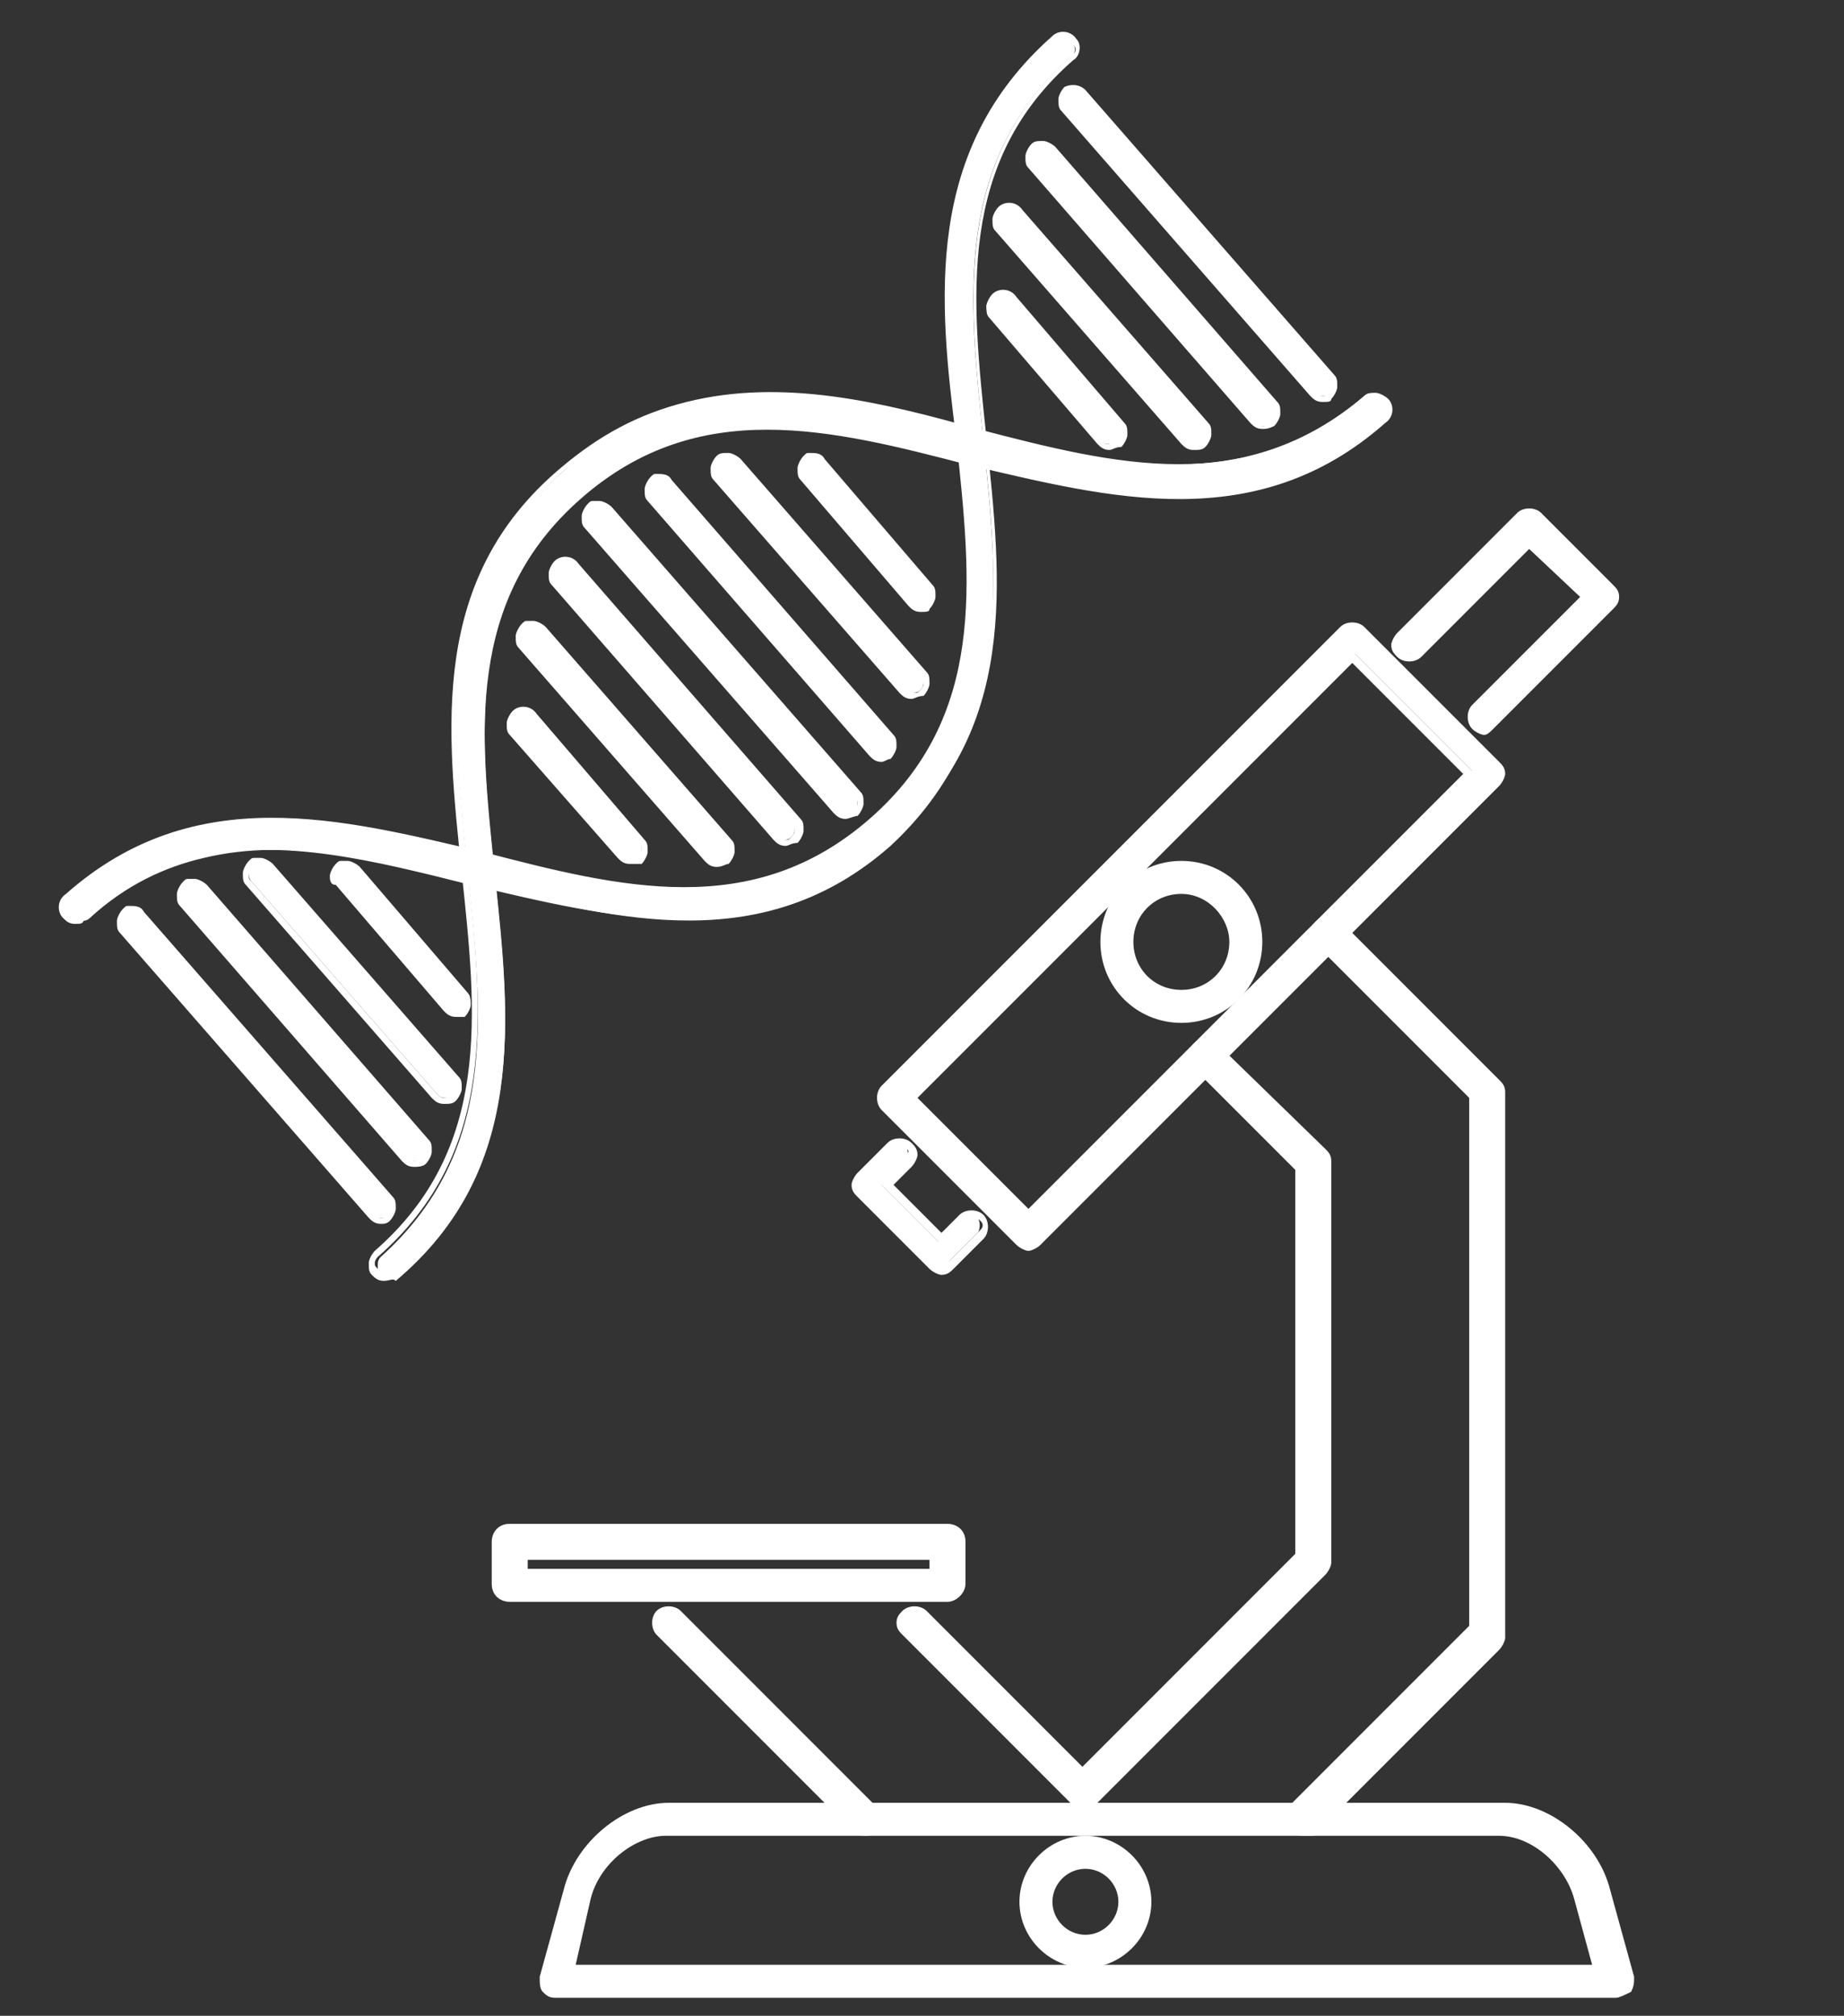 <?xml version="1.0" encoding="utf-8"?>
<!-- Generator: Adobe Illustrator 25.4.1, SVG Export Plug-In . SVG Version: 6.00 Build 0)  -->
<svg version="1.1" id="Capa_1" xmlns="http://www.w3.org/2000/svg" xmlns:xlink="http://www.w3.org/1999/xlink" x="0px" y="0px"
	 viewBox="0 0 61.5 67.2" style="enable-background:new 0 0 61.5 67.2;" xml:space="preserve">
<rect x="0" y="0" width="61.5" height="67.2" fill="#333333" stroke="none"/>
<style type="text/css">
	.st0{fill:#FFFFFF;}
</style>
<g>
	<g>
		<path class="st0" d="M36.1,60.1c-0.1,0-0.2,0-0.3-0.1l-5.6-5.6c-0.1-0.1-0.1-0.4,0-0.5c0.1-0.1,0.4-0.1,0.5,0l5.4,5.4l7.3-7.3v-13
			L40,35.4c-0.1-0.1-0.1-0.4,0-0.5c0.1-0.1,0.4-0.1,0.5,0l3.5,3.5c0.1,0.1,0.1,0.2,0.1,0.3v13.4c0,0.1,0,0.2-0.1,0.3L36.4,60
			C36.3,60.1,36.2,60.1,36.1,60.1z"/>
		<path class="st0" d="M36.1,60.3c-0.1,0-0.3-0.1-0.4-0.2l-5.6-5.6c-0.1-0.1-0.2-0.2-0.2-0.4s0.1-0.3,0.2-0.4c0.2-0.2,0.6-0.2,0.8,0
			l5.2,5.2l7.1-7.1V39l-3.4-3.4c-0.2-0.2-0.2-0.6,0-0.8c0.2-0.2,0.6-0.2,0.8,0l3.6,3.5c0.1,0.1,0.2,0.2,0.2,0.4v13.4
			c0,0.1-0.1,0.3-0.2,0.4l-7.6,7.6C36.4,60.2,36.3,60.3,36.1,60.3z M30.5,53.9c0,0-0.1,0-0.1,0.1c0,0-0.1,0.1-0.1,0.1s0,0.1,0.1,0.1
			l5.6,5.6c0.1,0.1,0.2,0.1,0.3,0l7.6-7.6c0,0,0.1-0.1,0.1-0.1V38.7c0,0,0-0.1-0.1-0.1l-3.6-3.5c-0.1-0.1-0.2-0.1-0.3,0
			c-0.1,0.1-0.1,0.2,0,0.3l3.5,3.5V52l-0.1,0.1l-7.4,7.4L30.6,54C30.6,54,30.6,53.9,30.5,53.9z"/>
	</g>
	<g>
		<path class="st0" d="M43.4,61c-0.1,0-0.2,0-0.3-0.1c-0.1-0.1-0.1-0.4,0-0.5l6.1-6.1V36.5l-5.1-5.1c-0.1-0.1-0.1-0.4,0-0.5
			c0.1-0.1,0.4-0.1,0.5,0l5.3,5.3c0.1,0.1,0.1,0.2,0.1,0.3v18.2c0,0.1,0,0.2-0.1,0.3l-6.2,6.2C43.6,61,43.5,61,43.4,61z"/>
		<path class="st0" d="M43.4,61.2c-0.1,0-0.3-0.1-0.4-0.2c-0.1-0.1-0.2-0.2-0.2-0.4s0.1-0.3,0.2-0.4l6-6V36.6l-5.1-5.1
			c-0.1-0.1-0.2-0.2-0.2-0.4s0.1-0.3,0.2-0.4c0.2-0.2,0.6-0.2,0.8,0l5.3,5.3c0.1,0.1,0.2,0.2,0.2,0.4v18.2c0,0.1-0.1,0.3-0.2,0.4
			l-6.2,6.2C43.7,61.2,43.5,61.2,43.4,61.2z M44.3,30.9c0,0-0.1,0-0.1,0.1c0,0-0.1,0.1-0.1,0.1c0,0,0,0.1,0.1,0.1l5.2,5.2v18
			l-0.1,0.1l-6.1,6.1c0,0-0.1,0.1-0.1,0.1c0,0,0,0.1,0.1,0.1c0.1,0.1,0.2,0.1,0.3,0l6.2-6.2c0,0,0.1-0.1,0.1-0.1V36.3
			c0,0,0-0.1-0.1-0.1L44.4,31C44.4,30.9,44.4,30.9,44.3,30.9z"/>
	</g>
	<g>
		<path class="st0" d="M28.8,61c-0.1,0-0.2,0-0.3-0.1L22,54.4c-0.1-0.1-0.1-0.4,0-0.5c0.1-0.1,0.4-0.1,0.5,0l6.5,6.5
			c0.1,0.1,0.1,0.4,0,0.5C29,61,28.9,61,28.8,61z"/>
		<path class="st0" d="M28.8,61.2c-0.1,0-0.3-0.1-0.4-0.2l-6.5-6.5c-0.2-0.2-0.2-0.6,0-0.8c0.2-0.2,0.6-0.2,0.8,0l6.5,6.5
			c0.2,0.2,0.2,0.6,0,0.8C29.1,61.2,29,61.2,28.8,61.2z M22.3,53.9c0,0-0.1,0-0.1,0.1c-0.1,0.1-0.1,0.2,0,0.3l6.5,6.5
			c0.1,0.1,0.2,0.1,0.3,0c0.1-0.1,0.1-0.2,0-0.3L22.4,54C22.4,54,22.3,53.9,22.3,53.9z"/>
	</g>
	<g>
		<path class="st0" d="M53.9,66.4H18.5c-0.1,0-0.2-0.1-0.3-0.1c-0.1-0.1-0.1-0.2-0.1-0.3l0.8-2.9c0.4-1.5,1.9-2.8,3.4-2.8h27.9
			c1.5,0,2.9,1.2,3.3,2.8l0.8,2.9c0,0.1,0,0.2-0.1,0.3C54.1,66.3,54,66.4,53.9,66.4z M19,65.6h34.4l-0.6-2.4
			C52.4,62,51.2,61,50.1,61H22.2c-1.1,0-2.3,1-2.6,2.2L19,65.6z"/>
		<path class="st0" d="M53.9,66.6H18.5c-0.2,0-0.3-0.1-0.4-0.2c-0.1-0.1-0.1-0.3-0.1-0.5l0.8-2.9c0.4-1.6,2-2.9,3.5-2.9h27.9
			c1.5,0,3.1,1.3,3.5,2.9l0.8,2.9c0,0.2,0,0.3-0.1,0.5C54.2,66.5,54,66.6,53.9,66.6z M22.2,60.5c-1.4,0-2.8,1.2-3.2,2.6L18.3,66
			c0,0.1,0,0.1,0,0.2c0,0,0.1,0.1,0.1,0.1h35.4c0.1,0,0.1,0,0.1-0.1c0,0,0-0.1,0-0.2l-0.8-2.9c-0.4-1.5-1.8-2.6-3.2-2.6H22.2z
			 M53.6,65.8H18.7l0.7-2.6c0.4-1.3,1.6-2.4,2.8-2.4h27.9c1.2,0,2.5,1.1,2.8,2.3L53.6,65.8z M19.2,65.5h33.9l-0.6-2.2
			c-0.3-1.1-1.4-2.1-2.5-2.1H22.2c-1,0-2.2,0.9-2.5,2.1L19.2,65.5z"/>
	</g>
	<g>
		<path class="st0" d="M49.5,24.3c-0.1,0-0.2,0-0.3-0.1c-0.1-0.1-0.1-0.4,0-0.5l3.7-3.7L51,18l-3.7,3.7c-0.1,0.1-0.4,0.1-0.5,0
			c-0.1-0.1-0.1-0.4,0-0.5l4-4c0.1-0.1,0.2-0.1,0.3-0.1l0,0c0.1,0,0.2,0,0.3,0.1l2.4,2.4c0.1,0.1,0.1,0.2,0.1,0.3
			c0,0.1,0,0.2-0.1,0.3l-4,4C49.6,24.2,49.5,24.3,49.5,24.3z"/>
		<path class="st0" d="M49.5,24.5c-0.1,0-0.3-0.1-0.4-0.2c-0.2-0.2-0.2-0.6,0-0.8l3.6-3.6L51,18.3l-3.6,3.6c-0.2,0.2-0.6,0.2-0.8,0
			c-0.1-0.1-0.2-0.2-0.2-0.4c0-0.1,0.1-0.3,0.2-0.4l4-4c0.2-0.2,0.6-0.2,0.8,0l2.4,2.4c0.1,0.1,0.2,0.2,0.2,0.4s-0.1,0.3-0.2,0.4
			l-4,4C49.7,24.4,49.6,24.5,49.5,24.5z M51,17.7l2.2,2.2l-3.9,3.9c-0.1,0.1-0.1,0.2,0,0.3c0.1,0.1,0.1,0.1,0.3,0l4-4
			c0,0,0.1-0.1,0.1-0.1s0-0.1-0.1-0.1l-2.4-2.4c-0.1-0.1-0.2-0.1-0.3,0l-4,4c0,0-0.1,0.1-0.1,0.1c0,0,0,0.1,0.1,0.1
			c0.1,0.1,0.2,0.1,0.3,0L51,17.7z"/>
	</g>
	<g>
		<path class="st0" d="M31.4,42.3c-0.1,0-0.2,0-0.3-0.1l-2.4-2.4c-0.1-0.1-0.1-0.2-0.1-0.3c0-0.1,0-0.2,0.1-0.3l1-1
			c0.1-0.1,0.4-0.1,0.5,0c0.1,0.1,0.1,0.4,0,0.5l-0.8,0.8l1.9,1.9l0.8-0.8c0.1-0.1,0.4-0.1,0.5,0c0.1,0.1,0.1,0.4,0,0.5l-1,1
			C31.6,42.2,31.5,42.3,31.4,42.3z"/>
		<path class="st0" d="M31.4,42.5c-0.1,0-0.3-0.1-0.4-0.2l-2.4-2.4c-0.1-0.1-0.2-0.2-0.2-0.4c0-0.1,0.1-0.3,0.2-0.4l1-1
			c0.2-0.2,0.6-0.2,0.8,0c0.1,0.1,0.2,0.2,0.2,0.4c0,0.1-0.1,0.3-0.2,0.4l-0.6,0.6l1.6,1.6l0.6-0.6c0.2-0.2,0.6-0.2,0.8,0
			c0.2,0.2,0.2,0.6,0,0.8l-1,1C31.7,42.4,31.6,42.5,31.4,42.5z M30.1,38.3c0,0-0.1,0-0.1,0.1l-1,1c0,0-0.1,0.1-0.1,0.1
			c0,0,0,0.1,0.1,0.1l2.4,2.4c0.1,0.1,0.2,0.1,0.3,0l1-1c0.1-0.1,0.1-0.2,0-0.3c-0.1-0.1-0.2-0.1-0.3,0l-0.9,0.9l-2.2-2.2l0.9-0.9
			c0,0,0.1-0.1,0.1-0.1c0,0,0-0.1-0.1-0.1C30.2,38.3,30.1,38.3,30.1,38.3z"/>
	</g>
	<g>
		<path class="st0" d="M34.3,41.5L34.3,41.5c-0.1,0-0.2,0-0.3-0.1l-4.5-4.5c-0.1-0.1-0.1-0.4,0-0.5l15.3-15.3c0.1-0.1,0.4-0.1,0.5,0
			l4.5,4.5c0.1,0.1,0.1,0.2,0.1,0.3c0,0.1,0,0.2-0.1,0.3L34.6,41.4C34.5,41.4,34.4,41.5,34.3,41.5z M30.4,36.6l3.9,3.9l14.8-14.8
			l-3.9-3.9L30.4,36.6z"/>
		<path class="st0" d="M34.3,41.7c-0.1,0-0.3-0.1-0.4-0.2L29.4,37c-0.2-0.2-0.2-0.6,0-0.8l15.3-15.3c0.2-0.2,0.6-0.2,0.8,0l4.5,4.5
			c0.1,0.1,0.2,0.2,0.2,0.4c0,0.1-0.1,0.3-0.2,0.4L34.7,41.5C34.6,41.6,34.4,41.7,34.3,41.7z M45.2,21.1c0,0-0.1,0-0.1,0.1
			L29.7,36.5c-0.1,0.1-0.1,0.2,0,0.3l4.5,4.5c0.1,0.1,0.2,0.1,0.2,0l15.3-15.3c0,0,0.1-0.1,0.1-0.1c0,0,0-0.1-0.1-0.1l-4.5-4.5
			C45.3,21.2,45.2,21.1,45.2,21.1z M34.3,40.9l-4.2-4.2l0.1-0.1l14.9-14.9l4.2,4.2l-0.1,0.1L34.3,40.9z M30.6,36.6l3.7,3.7
			l14.5-14.5l-3.7-3.7L30.6,36.6z"/>
	</g>
	<g>
		<path class="st0" d="M31.6,53.2H17c-0.2,0-0.4-0.2-0.4-0.4v-1.4c0-0.2,0.2-0.4,0.4-0.4h14.6c0.2,0,0.4,0.2,0.4,0.4v1.4
			C32,53,31.8,53.2,31.6,53.2z M17.4,52.5h13.8v-0.6H17.4V52.5z"/>
		<path class="st0" d="M31.6,53.4H17c-0.3,0-0.6-0.2-0.6-0.6v-1.4c0-0.3,0.2-0.6,0.6-0.6h14.6c0.3,0,0.6,0.2,0.6,0.6v1.4
			C32.2,53.1,31.9,53.4,31.6,53.4z M17,51.3c-0.1,0-0.2,0.1-0.2,0.2v1.4c0,0.1,0.1,0.2,0.2,0.2h14.6c0.1,0,0.2-0.1,0.2-0.2v-1.4
			c0-0.1-0.1-0.2-0.2-0.2H17z M31.4,52.7H17.2v-1h14.2V52.7z M17.6,52.3H31V52H17.6V52.3z"/>
	</g>
	<g>
		<path class="st0" d="M36.2,65.4c-1.1,0-2-0.9-2-2c0-1.1,0.9-2,2-2c1.1,0,2,0.9,2,2C38.2,64.5,37.3,65.4,36.2,65.4z M36.2,62.2
			c-0.7,0-1.3,0.6-1.3,1.3c0,0.7,0.6,1.3,1.3,1.3c0.7,0,1.3-0.6,1.3-1.3C37.4,62.7,36.9,62.2,36.2,62.2z"/>
		<path class="st0" d="M36.2,65.6c-1.2,0-2.2-1-2.2-2.2c0-1.2,1-2.2,2.2-2.2c1.2,0,2.2,1,2.2,2.2C38.4,64.6,37.4,65.6,36.2,65.6z
			 M36.2,61.6c-1,0-1.8,0.8-1.8,1.8c0,1,0.8,1.8,1.8,1.8c1,0,1.8-0.8,1.8-1.8C38,62.4,37.2,61.6,36.2,61.6z M36.2,64.9
			c-0.8,0-1.5-0.7-1.5-1.5c0-0.8,0.7-1.4,1.5-1.4c0.8,0,1.5,0.7,1.5,1.4C37.6,64.2,37,64.9,36.2,64.9z M36.2,62.3
			c-0.6,0-1.1,0.5-1.1,1.1c0,0.6,0.5,1.1,1.1,1.1c0.6,0,1.1-0.5,1.1-1.1C37.3,62.8,36.8,62.3,36.2,62.3z"/>
	</g>
	<g>
		<path class="st0" d="M39.4,33.9c-1.4,0-2.5-1.1-2.5-2.5c0-1.4,1.1-2.5,2.5-2.5c1.4,0,2.5,1.1,2.5,2.5
			C41.9,32.8,40.8,33.9,39.4,33.9z M39.4,29.7c-1,0-1.8,0.8-1.8,1.8c0,1,0.8,1.8,1.8,1.8c1,0,1.8-0.8,1.8-1.8
			C41.2,30.4,40.4,29.7,39.4,29.7z"/>
		<path class="st0" d="M39.4,34.1c-1.5,0-2.7-1.2-2.7-2.7c0-1.5,1.2-2.7,2.7-2.7c1.5,0,2.7,1.2,2.7,2.7
			C42.1,32.9,40.9,34.1,39.4,34.1z M39.4,29.1c-1.3,0-2.3,1-2.3,2.3c0,1.3,1,2.3,2.3,2.3c1.3,0,2.3-1,2.3-2.3
			C41.7,30.1,40.7,29.1,39.4,29.1z M39.4,33.4c-1.1,0-2-0.9-2-2c0-1.1,0.9-2,2-2c1.1,0,2,0.9,2,2C41.4,32.5,40.5,33.4,39.4,33.4z
			 M39.4,29.8c-0.9,0-1.6,0.7-1.6,1.6c0,0.9,0.7,1.6,1.6,1.6c0.9,0,1.6-0.7,1.6-1.6C41,30.6,40.3,29.8,39.4,29.8z"/>
	</g>
</g>
<g>
	<g>
		<path class="st0" d="M32.8,14.7c-0.5-4.8-1-9.3,2.9-12.8c0.2-0.1,0.2-0.4,0-0.5c-0.1-0.2-0.4-0.2-0.5,0C30.9,5.1,31.5,10,32,14.8
			c0.5,4.8,1,9.3-2.9,12.8c-4,3.4-8.4,2.3-13,1.2c-4.7-1.2-9.5-2.4-13.7,1.3c-0.2,0.1-0.2,0.4,0,0.5c0.1,0.1,0.2,0.1,0.3,0.1
			c0.1,0,0.2,0,0.3-0.1c1.2-1.1,2.5-1.7,3.8-2c2.9-0.7,6,0.1,9.2,0.9c4.7,1.2,9.5,2.4,13.7-1.3C33.8,24.4,33.3,19.5,32.8,14.7z"/>
		<path class="st0" d="M2.5,30.8C2.5,30.8,2.5,30.8,2.5,30.8c-0.2,0-0.3-0.1-0.4-0.2c-0.2-0.2-0.2-0.6,0.1-0.8
			c4.3-3.8,9.2-2.5,13.9-1.4c4.6,1.2,9,2.3,12.9-1.1c3.9-3.4,3.4-7.9,2.9-12.6C31.3,10,30.8,5,35.1,1.2c0.2-0.2,0.6-0.2,0.8,0.1
			C36.1,1.5,36,1.9,35.8,2c-3.9,3.4-3.4,7.9-2.9,12.6l0,0c0.5,4.8,1.1,9.8-3.3,13.5c-4.3,3.8-9.2,2.5-13.9,1.4
			c-3.2-0.8-6.3-1.6-9.2-0.9c-1.4,0.3-2.6,1-3.7,2C2.8,30.8,2.7,30.8,2.5,30.8z M9.1,27.7c-2.3,0-4.6,0.6-6.7,2.5
			c-0.1,0.1-0.1,0.2,0,0.3c0,0,0.1,0.1,0.2,0.1c0.1,0,0.1,0,0.2-0.1c1.2-1,2.4-1.7,3.9-2.1c3-0.7,6,0,9.3,0.9
			c4.6,1.2,9.4,2.4,13.6-1.3c4.2-3.7,3.7-8.6,3.2-13.3l0,0c-0.5-4.8-1-9.4,3-12.9c0.1-0.1,0.1-0.2,0-0.3c-0.1-0.1-0.2-0.1-0.3,0
			c-4.2,3.7-3.7,8.6-3.1,13.3c0.5,4.8,1,9.4-3,12.9c-4,3.5-8.5,2.4-13.2,1.2C13.7,28.2,11.4,27.7,9.1,27.7z"/>
	</g>
	<g>
		<path class="st0" d="M46.1,13.2c-0.1-0.1-0.2-0.1-0.3-0.1c-0.1,0-0.2,0-0.3,0.1c-4,3.4-8.4,2.3-13,1.2c-3.2-0.8-6.5-1.6-9.6-0.9
			c-1.4,0.4-2.8,1-4.1,2.2c-4.3,3.7-3.7,8.6-3.2,13.4c0.5,4.8,1,9.3-2.9,12.8c-0.1,0.1-0.1,0.2-0.1,0.3c0,0.1,0,0.2,0.1,0.3
			c0.1,0.1,0.2,0.1,0.3,0.1c0.1,0,0.2,0,0.3-0.1c4.3-3.7,3.7-8.6,3.2-13.4c-0.5-4.8-1-9.3,2.9-12.8c4-3.4,8.4-2.3,13-1.2
			c4.7,1.2,9.5,2.4,13.7-1.3C46.2,13.6,46.2,13.4,46.1,13.2z"/>
		<path class="st0" d="M12.8,42.7C12.8,42.7,12.8,42.7,12.8,42.7c-0.2,0-0.3-0.1-0.4-0.2c-0.1-0.1-0.1-0.2-0.1-0.4
			c0-0.1,0.1-0.3,0.2-0.4c3.9-3.4,3.4-7.9,2.9-12.6c-0.5-4.8-1.1-9.8,3.3-13.5c1.3-1.1,2.6-1.8,4.2-2.2c3.2-0.8,6.5,0,9.7,0.9
			c4.6,1.2,9,2.3,12.9-1.1c0.1-0.1,0.3-0.1,0.4-0.1c0.1,0,0.3,0.1,0.4,0.2c0.2,0.2,0.2,0.6-0.1,0.8c-4.3,3.8-9.2,2.5-13.9,1.4
			c-4.6-1.2-9-2.3-12.9,1.1c-3.9,3.4-3.4,7.9-2.9,12.6c0.5,4.8,1.1,9.8-3.3,13.5C13.1,42.6,13,42.7,12.8,42.7z M25.5,13.3
			c-0.9,0-1.8,0.1-2.7,0.3c-1.5,0.4-2.8,1.1-4,2.1c-4.2,3.7-3.7,8.6-3.2,13.3c0.5,4.8,1,9.4-3,12.9c0,0-0.1,0.1-0.1,0.2
			c0,0.1,0,0.1,0.1,0.2c0,0,0.1,0.1,0.2,0.1c0.1,0,0.1,0,0.2-0.1c4.2-3.7,3.7-8.6,3.1-13.3c-0.5-4.8-1-9.4,3-12.9
			c4-3.5,8.5-2.4,13.2-1.2c4.6,1.2,9.4,2.4,13.6-1.3c0.1-0.1,0.1-0.2,0-0.3v0c0,0-0.1-0.1-0.2-0.1c-0.1,0-0.1,0-0.2,0.1
			c-4,3.5-8.5,2.4-13.2,1.2C30.2,13.9,27.8,13.3,25.5,13.3z"/>
	</g>
	<g>
		<path class="st0" d="M4,30.7c0,0.1,0,0.2,0.1,0.3l8.3,9.5c0.1,0.1,0.2,0.1,0.3,0.1c0.1,0,0.2,0,0.3-0.1c0.1-0.1,0.1-0.2,0.1-0.3
			c0-0.1,0-0.2-0.1-0.3l-8.3-9.5c-0.1-0.1-0.2-0.2-0.4-0.1c-0.1,0-0.1,0-0.2,0.1C4,30.5,4,30.6,4,30.7z"/>
		<path class="st0" d="M12.7,40.8C12.6,40.8,12.6,40.8,12.7,40.8c-0.2,0-0.3-0.1-0.4-0.2l-8.3-9.5c-0.1-0.1-0.1-0.2-0.1-0.4
			c0-0.1,0.1-0.3,0.2-0.4c0.1-0.1,0.1-0.1,0.2-0.1c0.2,0,0.4,0,0.5,0.2l8.3,9.5c0.1,0.1,0.1,0.2,0.1,0.4c0,0.1-0.1,0.3-0.2,0.4
			C12.9,40.8,12.8,40.8,12.7,40.8z M4.4,30.5C4.3,30.5,4.3,30.5,4.4,30.5c-0.1,0-0.1,0-0.2,0.1c0,0-0.1,0.1-0.1,0.2v0
			c0,0.1,0,0.1,0.1,0.2l8.3,9.5c0,0,0.1,0.1,0.2,0.1c0.1,0,0.1,0,0.2-0.1c0,0,0.1-0.1,0.1-0.2c0-0.1,0-0.1-0.1-0.2l-8.3-9.5
			C4.5,30.6,4.4,30.5,4.4,30.5z"/>
	</g>
	<g>
		<path class="st0" d="M14.1,38.1l-7.4-8.5c-0.1-0.1-0.2-0.1-0.3-0.1c0,0-0.1,0-0.1,0c-0.1,0-0.1,0-0.2,0.1C6.1,29.7,6,29.7,6,29.8
			c0,0.1,0,0.2,0.1,0.3l7.4,8.5c0.1,0.1,0.2,0.1,0.3,0.1l0,0c0.1,0,0.2,0,0.3-0.1c0.1-0.1,0.1-0.2,0.1-0.3
			C14.2,38.3,14.2,38.2,14.1,38.1z"/>
		<path class="st0" d="M13.8,38.9C13.8,38.9,13.8,38.9,13.8,38.9c-0.2,0-0.3-0.1-0.4-0.2L6,30.2c-0.1-0.1-0.1-0.2-0.1-0.4
			c0-0.1,0.1-0.3,0.2-0.4c0.1-0.1,0.1-0.1,0.2-0.1c0.1,0,0.1,0,0.2,0c0.1,0,0.3,0.1,0.4,0.2l7.4,8.5c0.1,0.1,0.1,0.2,0.1,0.4
			c0,0.1-0.1,0.3-0.2,0.4C14.1,38.9,13.9,38.9,13.8,38.9z M6.4,29.6C6.4,29.6,6.4,29.6,6.4,29.6c-0.1,0-0.1,0-0.2,0.1
			c0,0-0.1,0.1-0.1,0.2c0,0.1,0,0.1,0.1,0.2l7.4,8.5c0,0,0.1,0.1,0.2,0.1c0.1,0,0.1,0,0.2-0.1c0,0,0.1-0.1,0.1-0.2
			c0-0.1,0-0.1-0.1-0.2l0,0l-7.4-8.5C6.5,29.7,6.5,29.6,6.4,29.6C6.4,29.6,6.4,29.6,6.4,29.6z"/>
	</g>
	<g>
		<path class="st0" d="M8.7,28.8c0,0-0.1,0-0.1,0c-0.1,0-0.1,0-0.2,0.1C8.3,29,8.3,29,8.3,29.1c0,0.1,0,0.2,0.1,0.3l6.2,7.1
			c0.1,0.1,0.2,0.1,0.3,0.1c0.1,0,0.2,0,0.3-0.1c0.1-0.1,0.1-0.2,0.1-0.3c0-0.1,0-0.2-0.1-0.3l-6.2-7.1C8.9,28.8,8.8,28.8,8.7,28.8z
			"/>
		<path class="st0" d="M14.8,36.8C14.8,36.8,14.8,36.8,14.8,36.8c-0.2,0-0.3-0.1-0.4-0.2l-6.2-7.1c-0.1-0.1-0.1-0.2-0.1-0.4
			c0-0.1,0.1-0.3,0.2-0.4c0.1-0.1,0.1-0.1,0.2-0.1c0.1,0,0.1,0,0.2,0l0,0c0.1,0,0.3,0.1,0.4,0.2l6.2,7.1c0.1,0.1,0.1,0.2,0.1,0.4
			c0,0.1-0.1,0.3-0.2,0.4C15.1,36.8,15,36.8,14.8,36.8z M8.6,28.9C8.6,28.9,8.6,28.9,8.6,28.9c-0.1,0-0.1,0-0.2,0.1
			c0,0-0.1,0.1-0.1,0.2c0,0.1,0,0.1,0.1,0.2l6.2,7.1c0,0,0.1,0.1,0.2,0.1c0.1,0,0.1,0,0.2-0.1c0,0,0.1-0.1,0.1-0.2
			c0-0.1,0-0.1-0.1-0.2L8.8,29C8.8,29,8.7,28.9,8.6,28.9L8.6,28.9C8.7,28.9,8.6,28.9,8.6,28.9z"/>
	</g>
	<g>
		<path class="st0" d="M11.6,28.8c0,0-0.1,0-0.1,0c-0.1,0-0.1,0-0.2,0.1c-0.1,0.1-0.1,0.2-0.1,0.3c0,0.1,0,0.2,0.1,0.3l3.6,4.2
			c0.1,0.1,0.2,0.1,0.3,0.1c0.1,0,0.2,0,0.3-0.1c0.1-0.1,0.1-0.2,0.1-0.3c0-0.1,0-0.2-0.1-0.3L11.8,29
			C11.7,28.9,11.7,28.8,11.6,28.8z"/>
		<path class="st0" d="M15.2,33.9C15.2,33.9,15.1,33.9,15.2,33.9c-0.2,0-0.3-0.1-0.4-0.2l-3.6-4.2C11,29.5,11,29.3,11,29.2
			c0-0.1,0.1-0.3,0.2-0.4c0.1-0.1,0.1-0.1,0.2-0.1c0.1,0,0.1,0,0.2,0c0.1,0,0.3,0.1,0.4,0.2l3.6,4.2c0.1,0.1,0.1,0.3,0.1,0.4
			c0,0.1-0.1,0.3-0.2,0.4C15.4,33.9,15.3,33.9,15.2,33.9z M11.5,29C11.5,29,11.5,29,11.5,29c-0.1,0-0.1,0-0.1,0.1
			c0,0-0.1,0.1-0.1,0.2c0,0.1,0,0.1,0.1,0.2l3.6,4.2c0,0,0.1,0.1,0.2,0.1c0.1,0,0.1,0,0.2-0.1c0,0,0.1-0.1,0.1-0.2
			c0-0.1,0-0.1-0.1-0.2l-3.6-4.2C11.7,29,11.6,29,11.5,29L11.5,29C11.5,29,11.5,29,11.5,29z"/>
	</g>
	<g>
		<path class="st0" d="M21.9,16c-0.1,0-0.1,0-0.2,0.1c-0.1,0.1-0.1,0.2-0.1,0.3c0,0.1,0,0.2,0.1,0.3l7.4,8.5
			c0.1,0.1,0.2,0.1,0.3,0.1c0.1,0,0.2,0,0.3-0.1c0.1-0.1,0.1-0.2,0.1-0.3c0-0.1,0-0.2-0.1-0.3l-7.4-8.5C22.2,16,22,15.9,21.9,16z"/>
		<path class="st0" d="M29.4,25.4C29.4,25.4,29.4,25.4,29.4,25.4c-0.2,0-0.3-0.1-0.4-0.2l-7.4-8.5c-0.1-0.1-0.1-0.2-0.1-0.4
			c0-0.1,0.1-0.3,0.2-0.4c0.1-0.1,0.1-0.1,0.2-0.1c0.2,0,0.4,0,0.5,0.2l7.4,8.5c0.1,0.1,0.1,0.2,0.1,0.4c0,0.1-0.1,0.3-0.2,0.4
			C29.6,25.3,29.5,25.4,29.4,25.4z M22,16.1C22,16.1,21.9,16.1,22,16.1L22,16.1c-0.1,0-0.1,0-0.2,0.1c0,0-0.1,0.1-0.1,0.2
			c0,0.1,0,0.1,0.1,0.2l7.4,8.5c0,0,0.1,0.1,0.2,0.1c0.1,0,0.1,0,0.2-0.1c0,0,0.1-0.1,0.1-0.2c0-0.1,0-0.1-0.1-0.2l-7.4-8.5
			C22.1,16.1,22,16.1,22,16.1z"/>
	</g>
	<g>
		<path class="st0" d="M23.8,15.6c0,0.1,0,0.2,0.1,0.3l6.2,7.1c0.1,0.1,0.2,0.1,0.3,0.1c0.1,0,0.2,0,0.3-0.1
			c0.1-0.1,0.1-0.2,0.1-0.3c0-0.1,0-0.2-0.1-0.3l-6.2-7.1c-0.1-0.2-0.4-0.2-0.5,0C23.9,15.4,23.8,15.5,23.8,15.6z"/>
		<path class="st0" d="M30.4,23.3C30.4,23.3,30.4,23.3,30.4,23.3c-0.2,0-0.3-0.1-0.4-0.2L23.8,16c-0.1-0.1-0.1-0.2-0.1-0.4
			c0-0.1,0.1-0.3,0.2-0.4c0.1-0.1,0.2-0.1,0.4-0.1c0.1,0,0.3,0.1,0.4,0.2l6.2,7.1c0.1,0.1,0.1,0.2,0.1,0.4c0,0.1-0.1,0.3-0.2,0.4
			C30.6,23.2,30.5,23.3,30.4,23.3z M24.2,15.4c-0.1,0-0.1,0-0.1,0.1c0,0-0.1,0.1-0.1,0.2v0c0,0.1,0,0.1,0.1,0.2l6.2,7.1
			c0,0,0.1,0.1,0.2,0.1c0.1,0,0.1,0,0.2-0.1c0,0,0.1-0.1,0.1-0.2c0-0.1,0-0.1-0.1-0.2l-6.2-7.1C24.3,15.4,24.3,15.4,24.2,15.4
			C24.2,15.4,24.2,15.4,24.2,15.4z"/>
	</g>
	<g>
		<path class="st0" d="M26.7,15.7c0,0.1,0,0.2,0.1,0.3l3.6,4.2c0.1,0.1,0.2,0.1,0.3,0.1l0,0c0.1,0,0.2,0,0.3-0.1
			c0.1-0.1,0.1-0.2,0.1-0.3c0-0.1,0-0.2-0.1-0.3l-3.6-4.2c-0.1-0.1-0.2-0.2-0.4-0.1c-0.1,0-0.1,0-0.2,0.1
			C26.8,15.5,26.7,15.5,26.7,15.7z"/>
		<path class="st0" d="M30.7,20.4C30.7,20.4,30.7,20.4,30.7,20.4c-0.2,0-0.3-0.1-0.4-0.2L26.7,16c-0.1-0.1-0.1-0.2-0.1-0.4
			c0-0.1,0.1-0.3,0.2-0.4c0.1-0.1,0.1-0.1,0.2-0.1c0.2,0,0.4,0,0.5,0.2l3.6,4.2c0.1,0.1,0.1,0.2,0.1,0.4c0,0.1-0.1,0.3-0.2,0.4
			C31,20.4,30.9,20.4,30.7,20.4z M27.1,15.4C27.1,15.4,27.1,15.5,27.1,15.4c-0.1,0-0.1,0-0.2,0.1c0,0-0.1,0.1-0.1,0.2l0,0
			c0,0.1,0,0.1,0.1,0.2l3.6,4.2c0,0,0.1,0.1,0.2,0.1c0.1,0,0.1,0,0.2-0.1c0,0,0.1-0.1,0.1-0.2c0-0.1,0-0.1-0.1-0.2l-3.6-4.2
			C27.2,15.5,27.2,15.4,27.1,15.4z"/>
	</g>
	<g>
		<path class="st0" d="M35.4,3.3c0,0.1,0,0.2,0.1,0.3l8.3,9.5c0.1,0.1,0.2,0.1,0.3,0.1c0.1,0,0.2,0,0.3-0.1c0.1-0.1,0.1-0.2,0.1-0.3
			c0-0.1,0-0.2-0.1-0.3l-8.3-9.5c-0.1-0.2-0.4-0.2-0.5,0C35.5,3.1,35.5,3.2,35.4,3.3z"/>
		<path class="st0" d="M44.1,13.4C44.1,13.4,44.1,13.4,44.1,13.4c-0.2,0-0.3-0.1-0.4-0.2l-8.3-9.5c-0.1-0.1-0.1-0.2-0.1-0.4l0,0
			c0-0.1,0.1-0.3,0.2-0.4C35.7,2.8,36,2.8,36.2,3l8.3,9.5c0.1,0.1,0.1,0.2,0.1,0.4c0,0.1-0.1,0.3-0.2,0.4
			C44.4,13.4,44.3,13.4,44.1,13.4z M35.8,3.1c-0.1,0-0.1,0-0.2,0.1c0,0-0.1,0.1-0.1,0.2l0,0c0,0.1,0,0.1,0.1,0.2l8.3,9.5
			c0,0,0.1,0.1,0.2,0.1c0.1,0,0.1,0,0.2-0.1c0,0,0.1-0.1,0.1-0.2c0-0.1,0-0.1-0.1-0.2L36,3.2C36,3.2,35.9,3.1,35.8,3.1z"/>
	</g>
	<g>
		<path class="st0" d="M34.7,4.9c-0.1,0-0.2,0-0.3,0.1c-0.1,0.1-0.1,0.2-0.1,0.3c0,0.1,0,0.2,0.1,0.3l7.4,8.5
			c0.1,0.1,0.2,0.1,0.3,0.1c0.1,0,0.2,0,0.3-0.1c0.1-0.1,0.1-0.2,0.1-0.3c0-0.1,0-0.2-0.1-0.3L35,5C34.9,5,34.8,4.9,34.7,4.9z"/>
		<path class="st0" d="M42.1,14.3C42.1,14.3,42,14.3,42.1,14.3c-0.2,0-0.3-0.1-0.4-0.2l-7.4-8.5c-0.1-0.1-0.1-0.2-0.1-0.4
			c0-0.1,0.1-0.3,0.2-0.4c0.1-0.1,0.2-0.1,0.4-0.1c0.1,0,0.3,0.1,0.4,0.2l7.4,8.5c0.1,0.1,0.1,0.2,0.1,0.4c0,0.1-0.1,0.3-0.2,0.4
			C42.3,14.3,42.2,14.3,42.1,14.3z M34.7,5.1c-0.1,0-0.1,0-0.2,0.1c0,0-0.1,0.1-0.1,0.2c0,0.1,0,0.1,0.1,0.2l7.4,8.5
			c0,0,0.1,0.1,0.2,0.1c0.1,0,0.1,0,0.2-0.1c0,0,0.1-0.1,0.1-0.2c0-0.1,0-0.1-0.1-0.2l-7.4-8.5C34.8,5.1,34.7,5.1,34.7,5.1
			C34.7,5.1,34.7,5.1,34.7,5.1z"/>
	</g>
	<g>
		<path class="st0" d="M33.4,7.1c-0.1,0.1-0.1,0.2-0.1,0.3c0,0.1,0,0.2,0.1,0.3l6.2,7.1c0.1,0.1,0.2,0.1,0.3,0.1
			c0.1,0,0.2,0,0.3-0.1c0.1-0.1,0.1-0.2,0.1-0.3c0-0.1,0-0.2-0.1-0.3L34,7.1C33.8,7,33.6,7,33.4,7.1z"/>
		<path class="st0" d="M39.8,15C39.8,15,39.8,15,39.8,15c-0.2,0-0.3-0.1-0.4-0.2l-6.2-7.1c-0.1-0.1-0.1-0.2-0.1-0.4
			c0-0.1,0.1-0.3,0.2-0.4l0,0c0.2-0.2,0.6-0.2,0.8,0.1l6.2,7.1c0.1,0.1,0.1,0.2,0.1,0.4c0,0.1-0.1,0.3-0.2,0.4
			C40.1,15,40,15,39.8,15z M33.5,7.2c0,0-0.1,0.1-0.1,0.2c0,0.1,0,0.1,0.1,0.2l6.2,7.1c0,0,0.1,0.1,0.2,0.1c0.1,0,0.1,0,0.2-0.1
			c0,0,0.1-0.1,0.1-0.2c0-0.1,0-0.1-0.1-0.2l-6.2-7.1C33.8,7.1,33.6,7.1,33.5,7.2z"/>
	</g>
	<g>
		<path class="st0" d="M32.9,10.2c0,0.1,0,0.2,0.1,0.3l3.6,4.2c0.1,0.1,0.2,0.1,0.3,0.1c0.1,0,0.2,0,0.3-0.1
			c0.1-0.1,0.1-0.2,0.1-0.3c0-0.1,0-0.2-0.1-0.3L33.6,10c-0.1-0.2-0.4-0.2-0.5,0C33,10,32.9,10.1,32.9,10.2z"/>
		<path class="st0" d="M37,15C36.9,15,36.9,15,37,15c-0.2,0-0.3-0.1-0.4-0.2l-3.6-4.2c-0.1-0.1-0.1-0.2-0.1-0.4l0,0
			c0-0.1,0.1-0.3,0.2-0.4c0.2-0.2,0.6-0.2,0.8,0.1l3.6,4.2c0.1,0.1,0.1,0.2,0.1,0.4c0,0.1-0.1,0.3-0.2,0.4C37.2,14.9,37.1,15,37,15z
			 M33.3,10c-0.1,0-0.1,0-0.2,0.1c0,0-0.1,0.1-0.1,0.2l0,0c0,0.1,0,0.1,0.1,0.2l3.6,4.2c0,0,0.1,0.1,0.2,0.1c0.1,0,0.1,0,0.2-0.1
			c0,0,0.1-0.1,0.1-0.2c0-0.1,0-0.1-0.1-0.2l-3.6-4.2C33.4,10.1,33.4,10,33.3,10z"/>
	</g>
	<g>
		<path class="st0" d="M28.5,26.5L20.2,17c-0.1-0.1-0.2-0.1-0.3-0.1c0,0-0.1,0-0.1,0c-0.1,0-0.1,0-0.2,0.1c-0.1,0.1-0.1,0.2-0.1,0.3
			c0,0.1,0,0.2,0.1,0.3l8.3,9.5c0.1,0.1,0.2,0.1,0.3,0.1c0.1,0,0.2,0,0.3-0.1c0.1-0.1,0.1-0.2,0.1-0.3
			C28.6,26.7,28.6,26.6,28.5,26.5z"/>
		<path class="st0" d="M28.2,27.3C28.2,27.3,28.2,27.3,28.2,27.3c-0.2,0-0.3-0.1-0.4-0.2l-8.3-9.5c-0.1-0.1-0.1-0.2-0.1-0.4
			c0-0.1,0.1-0.3,0.2-0.4c0.1-0.1,0.1-0.1,0.2-0.1c0.1,0,0.1,0,0.2,0c0.1,0,0.3,0.1,0.4,0.2l8.3,9.5c0.1,0.1,0.1,0.2,0.1,0.4
			c0,0.1-0.1,0.3-0.2,0.4C28.5,27.2,28.3,27.3,28.2,27.3z M19.9,17C19.9,17,19.9,17,19.9,17c-0.1,0-0.1,0-0.1,0.1
			c0,0-0.1,0.1-0.1,0.2c0,0.1,0,0.1,0.1,0.2l8.3,9.5c0,0,0.1,0.1,0.2,0.1c0.1,0,0.1,0,0.2-0.1c0,0,0.1-0.1,0.1-0.2
			c0-0.1,0-0.1-0.1-0.2l0,0l-8.3-9.5C20.1,17,20,17,19.9,17C19.9,17,19.9,17,19.9,17z"/>
	</g>
	<g>
		<path class="st0" d="M18.4,19.1c0,0.1,0,0.2,0.1,0.3l7.4,8.5C25.9,28,26,28,26.1,28c0.1,0,0.2,0,0.3-0.1c0.1-0.1,0.1-0.2,0.1-0.3
			c0-0.1,0-0.2-0.1-0.3L19,18.9c-0.1-0.2-0.4-0.2-0.5,0C18.4,18.9,18.4,19,18.4,19.1z"/>
		<path class="st0" d="M26.2,28.2C26.1,28.2,26.1,28.2,26.2,28.2c-0.2,0-0.3-0.1-0.4-0.2l-7.4-8.5c-0.1-0.1-0.1-0.2-0.1-0.4l0,0
			c0-0.1,0.1-0.3,0.2-0.4c0.2-0.2,0.6-0.2,0.8,0.1l7.4,8.5c0.1,0.1,0.1,0.2,0.1,0.4c0,0.1-0.1,0.3-0.2,0.4
			C26.4,28.1,26.3,28.2,26.2,28.2z M18.8,18.9c-0.1,0-0.1,0-0.2,0.1c0,0-0.1,0.1-0.1,0.2l0,0c0,0.1,0,0.1,0.1,0.2l7.4,8.5
			c0,0,0.1,0.1,0.2,0.1c0.1,0,0.1,0,0.2-0.1c0,0,0.1-0.1,0.1-0.2c0-0.1,0-0.1-0.1-0.2L18.9,19C18.9,18.9,18.8,18.9,18.8,18.9z"/>
	</g>
	<g>
		<path class="st0" d="M17.8,20.9c0,0-0.1,0-0.1,0c-0.1,0-0.1,0-0.2,0.1c-0.1,0.1-0.1,0.2-0.1,0.3c0,0.1,0,0.2,0.1,0.3l6.2,7.1
			c0.1,0.1,0.2,0.1,0.3,0.1c0.1,0,0.2,0,0.3-0.1c0.1-0.1,0.1-0.2,0.1-0.3c0-0.1,0-0.2-0.1-0.3L18,21C18,20.9,17.9,20.9,17.8,20.9z"
			/>
		<path class="st0" d="M23.9,28.9C23.9,28.9,23.9,28.9,23.9,28.9c-0.2,0-0.3-0.1-0.4-0.2l-6.2-7.1c-0.1-0.1-0.1-0.2-0.1-0.4
			c0-0.1,0.1-0.3,0.2-0.4c0.1-0.1,0.1-0.1,0.2-0.1c0.1,0,0.1,0,0.2,0l0,0c0.1,0,0.3,0.1,0.4,0.2l6.2,7.1c0.1,0.1,0.1,0.2,0.1,0.4
			c0,0.1-0.1,0.3-0.2,0.4C24.2,28.8,24.1,28.9,23.9,28.9z M17.8,21C17.7,21,17.7,21,17.8,21c-0.1,0-0.1,0-0.2,0.1
			c0,0-0.1,0.1-0.1,0.2c0,0.1,0,0.1,0.1,0.2l6.2,7.1c0,0,0.1,0.1,0.2,0.1c0.1,0,0.1,0,0.2-0.1c0,0,0.1-0.1,0.1-0.2
			c0-0.1,0-0.1-0.1-0.2l-6.2-7.1C17.9,21,17.8,21,17.8,21L17.8,21L17.8,21z"/>
	</g>
	<g>
		<path class="st0" d="M17,24.1c0,0.1,0,0.2,0.1,0.3l3.6,4.2c0.1,0.1,0.2,0.1,0.3,0.1c0.1,0,0.2,0,0.3-0.1c0.1-0.1,0.1-0.2,0.1-0.3
			c0-0.1,0-0.2-0.1-0.3l-3.6-4.2c-0.1-0.2-0.4-0.2-0.5,0C17.1,23.9,17,24,17,24.1z"/>
		<path class="st0" d="M21,28.8C21,28.8,21,28.8,21,28.8c-0.2,0-0.3-0.1-0.4-0.2L17,24.5c-0.1-0.1-0.1-0.2-0.1-0.4l0,0
			c0-0.1,0.1-0.3,0.2-0.4c0.2-0.2,0.6-0.2,0.8,0.1l3.6,4.2c0.1,0.1,0.1,0.2,0.1,0.4c0,0.1-0.1,0.3-0.2,0.4
			C21.3,28.8,21.2,28.8,21,28.8z M17.2,24.1c0,0.1,0,0.1,0.1,0.2l3.6,4.2c0,0,0.1,0.1,0.2,0.1c0.1,0,0.1,0,0.2-0.1
			c0,0,0.1-0.1,0.1-0.2c0-0.1,0-0.1-0.1-0.2L17.6,24c-0.1-0.1-0.2-0.1-0.3,0C17.2,24,17.2,24,17.2,24.1L17.2,24.1z"/>
	</g>
</g>
</svg>
